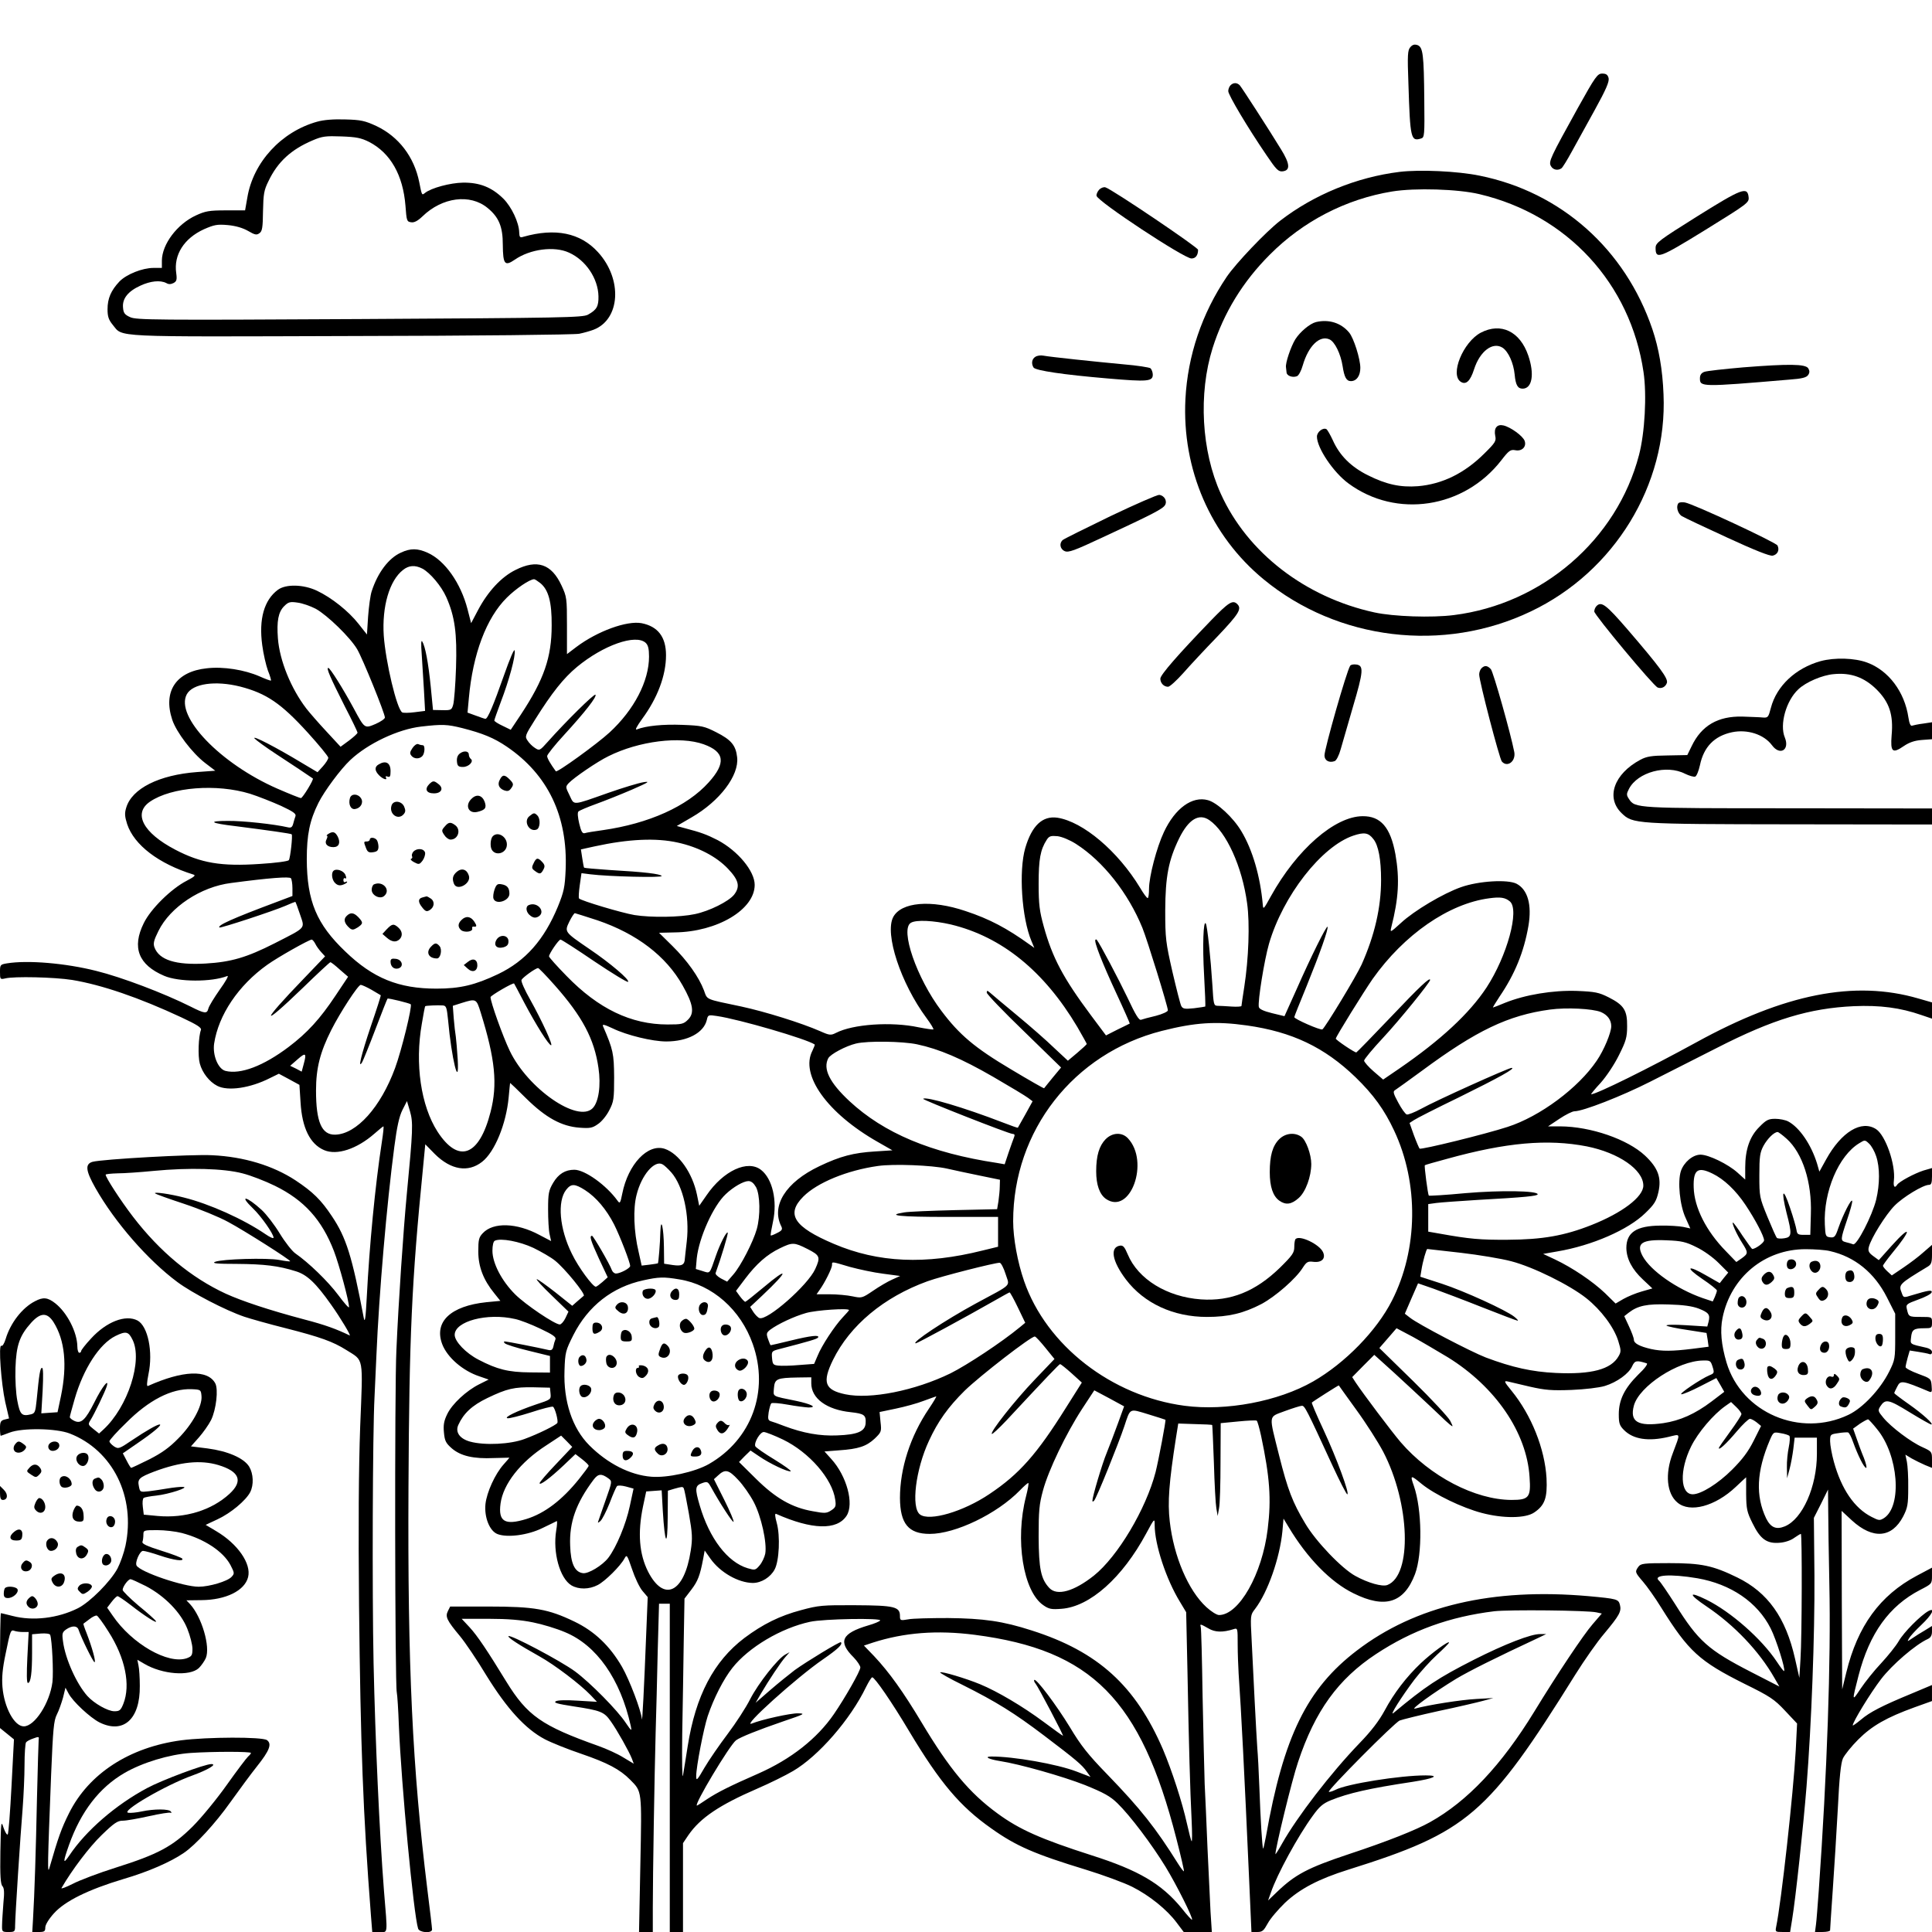 <?xml version="1.0" standalone="no"?>
<!DOCTYPE svg PUBLIC "-//W3C//DTD SVG 20010904//EN"
 "http://www.w3.org/TR/2001/REC-SVG-20010904/DTD/svg10.dtd">
<svg version="1.0" xmlns="http://www.w3.org/2000/svg"
 width="1024pt" height="1024pt" viewBox="0 0 1024 1024"
 preserveAspectRatio="xMidYMid meet">
<g transform="translate(0,1024) scale(0.1,-0.1)"
fill="#000000" stroke="none">
<path d="M7475 9990 c-14 -16 -16 -39 -10 -196 9 -289 13 -305 67 -288 18 5
19 17 17 202 -2 244 -7 282 -36 293 -15 5 -26 3 -38 -11z"/>
<path d="M8363 9668 c-146 -264 -156 -284 -143 -308 11 -20 36 -26 56 -12 6 4
30 43 54 87 24 44 79 144 123 223 60 109 77 149 73 168 -5 18 -13 24 -34 24
-25 0 -36 -15 -129 -182z"/>
<path d="M6522 9788 c-7 -7 -12 -21 -12 -31 0 -20 102 -192 203 -340 52 -77
63 -88 86 -85 41 5 38 40 -9 116 -66 108 -207 326 -219 340 -15 15 -34 15 -49
0z"/>
<path d="M1681 9595 c-190 -53 -339 -215 -370 -402 l-12 -68 -102 0 c-89 0
-109 -4 -159 -27 -99 -46 -179 -152 -180 -239 l0 -39 -44 0 c-60 0 -144 -34
-181 -72 -45 -48 -63 -90 -63 -147 0 -39 6 -56 27 -82 57 -68 -26 -64 1263
-60 672 1 1184 7 1210 12 25 5 59 15 75 21 143 54 156 268 24 412 -93 102
-226 129 -395 81 -18 -6 -21 -2 -22 22 -1 54 -41 137 -84 180 -62 61 -126 86
-214 85 -67 -1 -169 -28 -202 -55 -16 -13 -16 -13 -30 58 -27 134 -109 241
-227 297 -61 28 -82 33 -165 35 -62 2 -114 -2 -149 -12z m275 -107 c114 -59
180 -176 193 -338 6 -80 7 -85 30 -88 16 -3 35 7 60 31 105 102 253 121 345
45 60 -49 81 -99 81 -195 1 -104 10 -116 64 -79 81 56 209 73 287 37 89 -40
154 -137 156 -231 1 -54 -9 -72 -56 -98 -28 -15 -132 -17 -1211 -23 -1081 -6
-1183 -5 -1215 10 -29 13 -36 22 -38 52 -4 46 26 85 92 115 54 25 105 30 137
14 13 -8 25 -7 39 0 16 9 19 17 14 53 -14 97 42 184 147 232 55 24 70 27 127
22 42 -4 79 -15 107 -31 36 -21 45 -23 60 -12 15 10 18 30 19 117 2 91 5 111
29 159 49 103 121 168 234 216 51 22 70 24 153 21 79 -3 104 -8 146 -29z"/>
<path d="M7418 9329 c-227 -28 -453 -120 -633 -259 -75 -58 -234 -225 -283
-297 -132 -195 -207 -418 -219 -648 -19 -373 134 -725 415 -956 392 -323 953
-391 1415 -170 444 211 725 671 704 1151 -5 131 -25 244 -59 345 -144 424
-484 727 -916 814 -116 24 -317 33 -424 20z m423 -118 c466 -110 801 -474 870
-943 18 -121 7 -322 -24 -440 -117 -448 -512 -789 -981 -848 -117 -15 -320 -8
-421 14 -367 80 -674 317 -815 630 -102 225 -119 529 -43 771 59 187 160 352
303 495 177 178 404 295 648 335 122 20 350 13 463 -14z"/>
<path d="M6975 8533 c-32 -8 -84 -51 -110 -92 -23 -38 -53 -125 -49 -148 1 -7
2 -19 3 -27 1 -18 32 -29 55 -20 9 3 23 29 31 58 30 103 90 161 142 137 28
-13 59 -77 69 -141 9 -59 20 -80 44 -80 30 0 50 28 50 70 0 48 -35 158 -59
187 -43 52 -108 72 -176 56z"/>
<path d="M7849 8477 c-94 -49 -166 -224 -106 -261 27 -17 50 4 70 67 31 96 99
147 151 114 31 -21 58 -81 64 -142 5 -55 16 -75 42 -75 51 0 64 77 30 176 -44
128 -145 176 -251 121z"/>
<path d="M7931 7976 c-8 -9 -10 -27 -6 -46 6 -27 1 -36 -57 -93 -105 -105
-223 -163 -353 -174 -92 -7 -167 9 -265 58 -90 45 -150 105 -186 186 -13 28
-28 54 -33 58 -18 11 -51 -14 -51 -39 0 -60 87 -190 168 -249 253 -186 611
-132 809 123 40 52 49 58 73 54 36 -8 62 18 51 49 -9 26 -74 73 -112 82 -17 4
-30 1 -38 -9z"/>
<path d="M5826 9235 c-9 -10 -16 -25 -14 -33 6 -30 464 -332 503 -332 22 0 35
17 35 46 0 13 -458 322 -491 331 -9 3 -24 -3 -33 -12z"/>
<path d="M8995 9093 c-204 -128 -220 -140 -220 -167 0 -62 18 -56 263 95 226
140 233 145 230 174 -6 58 -36 46 -273 -102z"/>
<path d="M5488 8349 c-19 -11 -23 -36 -10 -57 11 -16 158 -38 394 -58 209 -18
238 -16 238 20 0 13 -6 28 -12 34 -7 5 -71 15 -143 21 -150 14 -388 39 -425
46 -14 3 -33 0 -42 -6z"/>
<path d="M9240 8293 c-102 -9 -195 -19 -207 -24 -16 -6 -23 -17 -23 -34 0 -46
5 -47 474 -7 68 5 91 11 100 25 8 12 8 22 0 35 -15 23 -103 24 -344 5z"/>
<path d="M5885 7504 c-132 -64 -245 -120 -252 -126 -20 -17 -15 -48 10 -59 20
-9 50 2 208 76 263 122 312 148 324 168 13 22 -4 51 -31 54 -10 1 -127 -50
-259 -113z"/>
<path d="M8897 7574 c-15 -16 -6 -54 16 -69 13 -8 123 -60 243 -115 143 -66
226 -99 240 -95 26 6 37 30 25 54 -10 17 -445 220 -491 228 -14 2 -28 1 -33
-3z"/>
<path d="M2125 7311 c-65 -29 -123 -106 -155 -205 -7 -21 -15 -81 -19 -134
l-6 -95 -45 57 c-53 67 -142 138 -220 175 -72 34 -165 36 -207 5 -73 -54 -102
-155 -83 -294 6 -46 20 -106 30 -134 11 -27 18 -51 16 -53 -1 -2 -29 8 -60 22
-80 35 -192 53 -279 43 -164 -17 -234 -122 -184 -273 22 -66 105 -175 173
-228 l55 -42 -96 -7 c-201 -15 -346 -87 -376 -189 -9 -29 -8 -46 5 -87 37
-111 167 -210 350 -267 15 -4 8 -11 -34 -33 -82 -42 -191 -149 -228 -225 -64
-129 -28 -221 108 -279 76 -33 251 -34 335 -1 9 3 -9 -29 -40 -72 -30 -43 -58
-88 -61 -102 -7 -27 -19 -26 -94 12 -142 71 -366 156 -500 189 -162 41 -363
58 -473 40 -36 -6 -37 -8 -37 -46 0 -38 1 -40 27 -34 46 12 261 7 356 -8 156
-26 353 -93 580 -199 83 -39 106 -54 102 -66 -13 -34 -17 -138 -6 -178 13 -49
51 -97 92 -118 57 -30 176 -12 280 41 l47 23 54 -29 55 -30 6 -93 c8 -135 50
-221 125 -253 68 -29 173 6 265 86 25 22 47 40 49 40 3 0 -1 -37 -8 -82 -36
-234 -66 -550 -80 -823 -6 -113 -10 -140 -16 -110 -62 327 -93 426 -169 539
-57 86 -101 129 -193 190 -119 78 -273 125 -441 133 -108 6 -585 -21 -635 -35
-40 -12 -36 -47 16 -139 104 -183 278 -382 434 -498 78 -58 255 -150 355 -184
33 -11 132 -39 220 -61 184 -47 250 -71 320 -115 95 -60 89 -28 74 -407 -8
-225 -10 -531 -6 -948 8 -743 21 -1099 63 -1642 l7 -88 38 0 c46 0 44 -23 24
220 -24 309 -46 794 -55 1205 -8 376 -5 1225 5 1410 2 50 7 149 10 220 14 330
55 804 95 1107 14 107 26 161 43 195 l24 47 16 -54 c17 -59 16 -98 -17 -440
-18 -190 -44 -570 -55 -825 -10 -200 -8 -1772 2 -1815 3 -14 8 -92 11 -175 13
-315 78 -1001 102 -1077 7 -22 74 -26 74 -5 0 8 -11 103 -25 213 -79 642 -105
1180 -100 2134 4 799 17 1087 77 1690 l12 125 51 -52 c85 -84 176 -99 250 -41
67 52 128 201 141 342 4 42 7 76 8 76 1 0 40 -37 86 -83 103 -101 186 -147
282 -154 54 -4 68 -2 97 19 19 12 46 45 60 73 24 46 26 60 26 175 -1 126 -5
146 -59 271 -5 12 7 9 52 -12 74 -36 210 -69 283 -69 112 0 198 45 215 113 6
28 8 29 53 22 118 -17 477 -122 519 -151 2 -1 -4 -16 -12 -33 -67 -128 79
-332 347 -484 l77 -44 -93 -6 c-113 -7 -183 -25 -294 -78 -179 -85 -258 -211
-201 -321 6 -14 2 -21 -23 -33 -17 -9 -32 -15 -34 -13 -2 2 4 35 12 73 24 111
-3 227 -63 274 -71 56 -200 -4 -289 -134 l-39 -56 -12 59 c-24 115 -96 218
-171 243 -89 29 -194 -81 -225 -238 -10 -51 -13 -54 -25 -37 -59 82 -173 164
-229 164 -48 0 -84 -22 -112 -69 -24 -41 -27 -56 -27 -141 0 -52 3 -111 8
-132 l8 -36 -63 33 c-119 64 -244 68 -299 9 -21 -22 -24 -35 -24 -97 0 -81 27
-151 85 -222 l32 -40 -74 -7 c-190 -20 -279 -104 -234 -223 27 -70 109 -141
197 -170 l49 -17 -50 -25 c-68 -34 -144 -104 -170 -159 -17 -35 -21 -57 -17
-97 4 -44 10 -56 42 -84 47 -40 114 -56 223 -51 45 1 82 2 82 2 0 -1 -14 -17
-30 -35 -46 -51 -90 -148 -97 -211 -7 -70 22 -143 64 -159 52 -20 161 -6 238
32 39 19 73 35 76 37 3 1 2 -21 -3 -50 -19 -116 19 -254 81 -291 38 -22 93
-22 139 2 39 20 120 100 142 141 12 22 14 19 40 -57 15 -45 39 -96 55 -115
l28 -33 -8 -195 c-11 -284 -21 -478 -23 -451 -4 45 -65 206 -105 276 -65 112
-146 189 -252 240 -139 67 -213 80 -455 80 l-204 0 -12 -24 c-15 -30 -6 -49
64 -133 26 -31 90 -125 141 -210 109 -176 206 -282 308 -336 34 -18 121 -53
195 -78 137 -47 204 -82 258 -137 63 -64 62 -52 54 -448 l-7 -359 36 0 37 0 0
128 c0 174 9 707 15 927 3 99 8 294 11 433 l7 252 29 0 28 0 0 -870 0 -870 35
0 35 0 0 236 0 235 29 43 c63 91 164 159 365 246 65 28 150 70 189 93 135 79
304 273 387 445 14 28 28 51 33 52 13 0 103 -130 197 -288 163 -272 269 -397
434 -513 132 -94 230 -136 502 -219 91 -28 202 -69 244 -90 92 -46 186 -122
237 -191 l37 -49 75 0 74 0 -7 108 c-3 59 -10 211 -16 337 -5 127 -12 280 -15
340 -2 61 -7 270 -11 465 -3 195 -7 361 -10 368 -5 16 -1 15 41 -9 35 -21 76
-22 133 -4 22 7 22 6 22 -81 0 -49 3 -118 5 -154 14 -202 30 -513 56 -1098
l12 -272 31 0 c27 0 34 7 55 45 13 25 55 74 92 110 79 74 178 126 334 175 634
199 740 289 1205 1035 47 75 116 174 154 218 79 95 91 116 82 151 -8 30 -14
32 -166 46 -510 45 -918 -51 -1228 -288 -265 -202 -389 -456 -482 -985 -7 -37
-14 -67 -15 -65 -5 5 -14 155 -20 323 -3 83 -8 177 -11 210 -2 33 -9 146 -14
250 -5 105 -12 249 -16 322 -7 131 -7 133 18 165 68 89 131 270 145 411 l6 68
26 -43 c99 -166 224 -294 345 -353 167 -83 268 -51 326 102 40 107 37 343 -6
467 -21 59 -18 60 41 11 70 -57 216 -127 319 -154 113 -30 231 -29 277 2 57
38 71 78 66 182 -9 156 -80 334 -185 463 -40 49 -42 54 -21 50 13 -3 67 -16
119 -28 80 -18 114 -21 220 -17 72 3 146 12 176 21 65 20 128 66 145 105 14
30 23 32 77 15 8 -2 -10 -27 -46 -61 -72 -72 -102 -133 -102 -209 0 -48 4 -60
28 -84 49 -49 129 -61 235 -36 67 16 65 25 23 -87 -42 -109 -32 -214 25 -261
66 -56 200 -20 309 83 30 28 54 51 55 51 0 0 0 -40 0 -89 1 -79 4 -95 34 -155
41 -84 76 -109 144 -103 28 2 60 13 77 26 16 11 32 21 35 21 7 0 6 -545 -2
-664 l-6 -99 -23 102 c-49 217 -144 351 -306 430 -129 63 -189 76 -361 76
-136 0 -150 -2 -163 -19 -19 -27 -19 -29 24 -79 21 -24 65 -86 97 -138 145
-232 202 -284 442 -404 134 -66 157 -81 214 -142 l64 -68 -7 -140 c-13 -233
-77 -809 -104 -938 -5 -26 -4 -27 34 -27 l40 0 11 68 c18 108 59 491 76 702
26 327 44 799 42 1120 l-3 305 38 75 37 75 1 -110 c0 -60 3 -236 6 -390 9
-406 -12 -1003 -56 -1625 -6 -80 -12 -162 -15 -182 l-5 -38 40 0 c22 0 40 4
40 9 0 4 6 100 14 212 8 112 20 308 27 434 8 165 16 240 27 265 9 19 45 64 81
100 73 73 150 117 299 171 l92 33 0 43 0 42 -107 -45 c-160 -66 -223 -99 -270
-139 -24 -20 -43 -33 -43 -30 0 18 94 172 150 245 58 76 182 183 248 213 15 7
22 19 22 39 l0 30 -37 -23 c-21 -12 -51 -31 -67 -42 -28 -19 -28 -19 -18 -1 6
11 35 43 66 72 56 53 77 94 37 73 -40 -22 -131 -113 -157 -159 -15 -26 -57
-78 -93 -117 -36 -38 -85 -99 -109 -135 -47 -71 -47 -70 -11 70 58 223 162
368 326 453 62 32 63 32 63 75 l0 43 -81 -43 c-195 -104 -313 -266 -373 -512
l-22 -90 -2 473 -1 473 55 -51 c111 -101 211 -93 271 21 24 47 27 64 27 153 1
55 -3 117 -7 137 l-8 38 33 -20 c18 -10 50 -26 71 -35 l37 -15 0 43 c0 42 -1
44 -49 66 -62 27 -169 108 -209 157 -28 34 -30 38 -16 60 27 41 43 38 155 -31
59 -36 110 -65 115 -65 16 0 -44 55 -118 107 -43 30 -78 57 -78 59 0 3 7 18
16 35 17 34 27 33 167 -26 16 -7 18 -3 15 30 -3 38 -5 39 -70 63 -38 14 -68
30 -68 36 0 6 5 28 11 50 l11 38 45 -7 c25 -4 52 -9 59 -12 8 -3 14 1 14 11 0
9 -12 18 -27 22 -93 21 -88 18 -84 55 4 41 14 49 69 49 40 0 42 1 42 30 0 30
0 30 -59 30 -64 0 -65 1 -74 41 -6 25 -3 28 60 51 37 13 69 30 71 38 5 15 -18
11 -101 -14 -48 -15 -48 -15 -57 10 -18 46 -17 47 138 141 18 11 22 22 22 64
l0 51 -45 -39 c-24 -22 -72 -58 -106 -81 l-62 -42 -24 22 c-13 12 -23 25 -23
29 0 4 22 34 48 66 107 129 104 158 -3 39 l-67 -75 -30 22 c-23 17 -28 27 -23
47 11 46 89 171 136 219 45 46 152 111 183 111 12 0 16 10 16 45 l0 44 -45
-13 c-47 -15 -130 -59 -140 -76 -13 -20 -21 -9 -17 23 10 84 -44 239 -94 272
-78 51 -185 -15 -265 -160 l-36 -65 -12 42 c-31 101 -93 192 -153 224 -15 8
-46 14 -69 14 -36 0 -48 -6 -84 -43 -51 -50 -75 -120 -75 -215 l0 -64 -41 37
c-50 45 -153 95 -196 95 -41 0 -88 -40 -104 -87 -18 -56 -6 -181 25 -248 l25
-56 -37 8 c-20 4 -75 8 -122 7 -127 -1 -180 -36 -180 -119 1 -57 30 -113 88
-167 l50 -47 -56 -16 c-32 -9 -75 -27 -98 -40 l-41 -24 -56 55 c-65 62 -173
135 -266 179 l-62 29 74 13 c185 31 377 115 467 203 49 47 59 64 70 112 17 76
-2 128 -71 193 -93 87 -288 154 -449 155 l-65 0 60 40 c33 22 69 40 80 40 45
0 250 80 400 156 88 45 248 126 355 180 297 152 490 210 725 221 139 6 247 -8
359 -47 l56 -19 0 43 0 43 -73 21 c-338 98 -708 25 -1177 -233 -250 -137 -529
-275 -557 -275 -2 0 20 28 51 61 31 35 73 98 97 147 37 74 43 94 43 153 1 84
-17 112 -98 153 -52 26 -71 30 -170 34 -126 4 -272 -20 -379 -63 -33 -14 -62
-25 -64 -25 -2 0 14 26 35 58 81 119 129 236 153 375 19 112 -4 192 -63 223
-47 24 -200 15 -294 -18 -94 -33 -248 -124 -319 -190 -56 -51 -58 -52 -51 -23
39 153 45 256 22 387 -26 143 -78 203 -174 202 -148 -1 -349 -177 -486 -424
-38 -69 -41 -73 -43 -45 -13 148 -54 291 -114 390 -43 72 -128 151 -177 164
-83 23 -174 -43 -233 -169 -38 -80 -79 -236 -79 -301 0 -27 -3 -49 -7 -49 -5
0 -23 25 -40 54 -118 195 -303 351 -439 372 -79 11 -135 -42 -170 -161 -35
-121 -19 -370 33 -493 l15 -36 -24 17 c-121 87 -213 136 -340 178 -183 62
-342 48 -384 -32 -46 -89 40 -350 176 -534 23 -31 40 -59 37 -61 -2 -2 -37 3
-78 11 -144 31 -349 17 -439 -30 -26 -13 -33 -13 -82 9 -100 44 -293 104 -418
131 -195 41 -180 34 -199 86 -27 71 -88 157 -167 235 l-71 70 84 2 c225 3 423
121 423 252 0 73 -89 180 -196 237 -59 30 -89 41 -173 63 l-44 12 79 46 c149
86 252 222 241 318 -7 64 -32 93 -111 133 -63 32 -77 35 -180 39 -101 4 -192
-5 -240 -24 -12 -5 -3 13 27 55 82 111 127 231 127 338 0 97 -43 153 -130 170
-78 14 -233 -42 -345 -126 l-50 -38 0 151 c0 145 -1 153 -29 213 -53 114 -129
140 -244 82 -75 -37 -146 -114 -198 -212 l-37 -70 -19 74 c-36 139 -120 258
-211 299 -53 24 -91 25 -142 1z m114 -85 c41 -22 100 -92 126 -150 46 -103 58
-194 52 -375 -3 -91 -10 -179 -15 -196 -8 -28 -11 -30 -58 -29 l-49 1 -12 124
c-13 128 -29 213 -45 239 -6 10 -7 -14 -3 -65 3 -44 8 -130 12 -192 l6 -111
-56 -7 c-30 -4 -60 -4 -65 -1 -29 17 -88 268 -98 407 -10 154 30 292 102 348
31 25 64 27 103 7z m624 -76 c44 -35 62 -101 61 -225 0 -169 -41 -287 -163
-472 l-54 -81 -43 21 c-24 11 -44 24 -44 28 0 4 16 49 35 100 43 112 78 241
73 271 -2 13 -25 -41 -57 -132 -56 -159 -86 -230 -98 -230 -4 0 -27 8 -51 17
l-44 16 7 76 c21 235 93 426 201 533 48 48 122 98 145 98 4 0 18 -9 32 -20z
m-1189 -137 c61 -34 182 -151 219 -214 29 -49 147 -340 147 -362 0 -7 -22 -22
-49 -34 -59 -25 -58 -26 -116 82 -59 109 -126 215 -135 215 -12 0 10 -50 88
-205 37 -71 67 -134 67 -138 0 -5 -20 -23 -45 -42 l-45 -33 -74 80 c-42 45
-89 99 -107 122 -82 107 -142 255 -151 372 -7 92 2 140 33 171 22 22 31 25 71
19 25 -3 68 -18 97 -33z m1748 -180 c13 -12 18 -31 18 -73 0 -130 -79 -282
-209 -402 -65 -60 -279 -215 -285 -206 -29 40 -46 69 -46 81 0 7 40 58 90 112
110 120 175 203 166 213 -7 6 -156 -141 -254 -251 -41 -46 -43 -47 -67 -31
-13 8 -31 26 -39 39 -15 22 -13 27 40 111 89 142 151 220 222 279 139 115 311
176 364 128z m-2149 -232 c139 -36 217 -89 358 -244 60 -66 109 -126 109 -133
0 -8 -13 -28 -28 -45 l-29 -32 -84 50 c-134 81 -265 149 -250 129 8 -9 60 -47
115 -83 81 -53 176 -116 194 -129 7 -4 -54 -104 -63 -104 -6 0 -63 23 -125 50
-302 132 -543 383 -480 500 31 57 151 74 283 41z m1177 -220 c109 -28 168 -52
237 -99 217 -148 323 -368 311 -652 -4 -92 -9 -116 -41 -195 -73 -176 -171
-288 -317 -358 -122 -58 -201 -77 -327 -77 -200 0 -336 55 -483 197 -152 145
-203 267 -204 488 0 130 15 206 62 300 31 62 117 178 168 226 93 88 254 164
376 178 113 13 137 12 218 -8z m1280 -86 c111 -40 119 -99 26 -202 -114 -127
-317 -218 -561 -253 -44 -6 -87 -13 -96 -16 -12 -3 -19 9 -29 51 -8 34 -10 59
-4 64 5 5 47 23 94 40 47 17 132 51 190 76 89 39 98 45 60 39 -25 -4 -108 -29
-185 -56 -196 -69 -180 -68 -206 -14 -22 44 -22 46 -5 65 26 28 151 114 211
143 160 80 380 108 505 63z m-2405 -262 c44 -14 117 -43 164 -64 64 -30 82
-42 77 -55 -3 -9 -9 -27 -12 -40 -5 -18 -11 -23 -28 -19 -73 17 -240 35 -318
34 -111 0 -94 -12 42 -28 172 -22 292 -39 296 -43 6 -6 -7 -124 -15 -137 -4
-6 -71 -15 -153 -20 -205 -14 -313 4 -450 76 -170 89 -224 192 -133 254 114
78 354 96 530 42z m5085 -140 c90 -62 174 -247 200 -441 15 -107 8 -294 -15
-442 -8 -52 -15 -98 -15 -102 0 -3 -24 -5 -52 -3 -29 2 -63 4 -75 4 -20 1 -21
7 -27 109 -9 143 -27 315 -35 327 -13 21 -18 -117 -9 -274 5 -89 8 -164 6
-166 -2 -1 -29 -5 -60 -9 -49 -5 -59 -3 -67 12 -5 9 -26 92 -47 182 -35 154
-38 176 -38 325 1 179 17 265 74 382 50 101 105 134 160 96z m869 -100 c27
-33 41 -108 41 -217 0 -146 -34 -293 -103 -448 -27 -60 -193 -334 -208 -344
-10 -6 -149 55 -149 65 0 4 30 78 66 166 69 170 117 305 110 313 -6 5 -87
-157 -165 -334 l-63 -140 -66 16 c-45 11 -68 22 -70 33 -6 31 29 248 54 335
74 254 278 516 447 573 57 19 80 16 106 -18z m-1576 -26 c144 -92 277 -261
352 -445 26 -64 135 -417 135 -437 0 -7 -29 -20 -63 -29 -35 -8 -71 -18 -79
-21 -11 -4 -29 25 -72 117 -47 98 -146 286 -163 307 -1 2 -5 2 -7 0 -9 -8 37
-125 110 -282 41 -88 73 -161 72 -162 -2 -1 -31 -16 -65 -32 l-61 -31 -80 107
c-146 196 -204 304 -250 471 -22 80 -27 115 -27 225 0 131 9 181 43 234 13 20
22 22 57 19 24 -3 65 -20 98 -41z m-2110 7 c109 -24 204 -74 265 -138 58 -61
66 -95 33 -138 -29 -36 -131 -87 -208 -103 -79 -17 -231 -19 -320 -5 -66 11
-284 76 -294 88 -3 4 -1 36 4 71 l9 63 47 -6 c95 -12 384 -19 378 -9 -7 11
-87 21 -279 32 -71 5 -130 10 -132 12 -2 2 -6 25 -10 51 l-7 46 73 16 c179 39
325 46 441 20z m-2043 -241 l0 -42 -82 -31 c-238 -89 -317 -125 -305 -136 5
-5 288 88 350 115 27 12 50 21 52 21 2 0 13 -30 25 -66 26 -78 37 -66 -135
-154 -148 -75 -230 -99 -366 -107 -158 -9 -245 19 -270 85 -8 21 -4 38 21 88
62 126 224 234 385 254 203 27 310 35 317 25 4 -5 8 -29 8 -52z m6453 -71 c52
-45 -15 -289 -124 -456 -91 -138 -242 -278 -463 -430 l-85 -58 -50 43 c-28 24
-50 50 -51 57 0 8 46 63 102 123 84 90 248 292 248 305 0 17 -55 -35 -206
-194 -98 -103 -181 -188 -185 -190 -7 -3 -109 66 -109 73 0 10 148 248 195
316 167 236 404 400 619 428 59 8 84 4 109 -17z m-4836 -100 c208 -71 363
-189 451 -345 56 -99 64 -146 29 -181 -24 -24 -33 -26 -109 -26 -193 0 -366
83 -535 257 -51 52 -93 99 -93 104 0 14 51 89 61 89 5 0 86 -52 180 -116 94
-63 174 -112 178 -108 10 10 -94 99 -205 174 -133 91 -133 90 -106 146 12 24
25 44 29 44 5 -1 58 -18 120 -38z m1873 -22 c270 -65 494 -247 670 -543 27
-47 50 -88 50 -90 0 -3 -23 -24 -50 -47 l-50 -42 -73 68 c-39 38 -128 116
-197 173 -69 57 -133 111 -142 119 -15 13 -18 13 -18 1 0 -8 88 -100 197 -205
l197 -192 -44 -53 c-24 -30 -45 -55 -46 -57 -1 -2 -80 43 -175 100 -192 114
-274 183 -370 311 -130 172 -220 432 -161 466 28 17 121 12 212 -9z m-3369
-102 c6 -13 21 -33 32 -45 l20 -22 -114 -119 c-228 -236 -231 -267 -4 -48 77
75 143 136 146 136 4 0 26 -17 50 -39 l44 -38 -66 -99 c-83 -125 -150 -198
-249 -273 -134 -101 -255 -147 -335 -127 -39 10 -69 83 -60 145 23 151 128
308 281 417 57 41 221 133 236 134 4 0 13 -10 19 -22z m1269 -220 c147 -166
210 -285 232 -438 14 -93 1 -182 -31 -214 -79 -79 -343 104 -439 304 -37 77
-102 259 -102 285 0 8 121 79 125 72 1 -1 25 -46 53 -100 64 -121 131 -227
143 -227 11 0 -48 129 -111 242 -28 49 -49 96 -46 104 5 12 73 62 88 63 3 1
43 -40 88 -91z m-971 -24 c25 -15 47 -28 49 -29 2 -1 -22 -76 -53 -166 -51
-152 -70 -231 -45 -188 5 9 37 87 70 174 33 87 62 160 64 162 3 4 117 -24 123
-30 9 -10 -49 -246 -83 -338 -76 -207 -204 -350 -317 -353 -72 -2 -102 67
-102 234 0 119 22 204 81 321 47 93 142 239 156 239 6 0 32 -12 57 -26z m579
-121 c77 -248 90 -380 52 -527 -60 -235 -170 -275 -281 -104 -88 137 -121 359
-83 573 8 49 16 91 18 92 3 3 68 6 92 4 19 -1 22 -9 29 -78 18 -203 60 -374
51 -208 -3 50 -8 104 -10 120 -3 17 -8 60 -11 97 l-5 67 47 15 c77 24 78 23
101 -51z m5937 3 c35 -15 55 -42 55 -75 0 -34 -39 -128 -77 -183 -97 -144
-301 -296 -473 -351 -116 -38 -458 -122 -466 -115 -3 4 -17 36 -30 71 l-23 65
23 15 c13 9 119 63 237 120 215 106 305 156 281 157 -17 0 -401 -173 -480
-217 -35 -19 -69 -32 -76 -30 -8 3 -28 31 -45 63 -26 48 -29 59 -17 66 8 5 72
51 143 103 288 213 457 294 678 324 88 12 225 5 270 -13z m-1877 -71 c241 -34
412 -116 576 -274 96 -93 154 -174 205 -283 132 -280 127 -630 -11 -901 -81
-160 -249 -332 -418 -429 -185 -106 -462 -158 -681 -129 -387 51 -733 320
-851 661 -35 101 -58 228 -58 317 0 480 320 890 788 1009 177 45 288 52 450
29z m-1748 -100 c118 -25 237 -76 405 -173 88 -51 171 -101 184 -111 l24 -18
-38 -69 c-21 -38 -39 -70 -40 -71 -1 -2 -37 11 -81 28 -202 78 -407 139 -421
125 -5 -5 455 -186 474 -186 10 0 13 -5 8 -17 -4 -10 -17 -46 -29 -81 l-21
-63 -40 7 c-351 53 -600 158 -783 328 -106 99 -141 171 -112 227 12 22 93 65
147 78 62 15 246 12 323 -4z m-3250 -104 l-11 -41 -30 16 -31 15 39 34 c43 38
49 34 33 -24z m7860 -397 c84 -76 134 -230 128 -399 l-3 -110 -35 0 c-30 0
-35 4 -38 25 -2 14 -17 68 -35 120 -37 111 -48 93 -18 -28 30 -114 28 -129
-11 -135 -18 -3 -36 -2 -40 2 -4 3 -26 53 -50 111 -42 103 -43 107 -43 220 0
100 3 121 22 157 21 38 56 73 75 73 4 0 26 -16 48 -36z m474 -92 c20 -59 20
-148 0 -231 -21 -85 -103 -244 -122 -236 -8 3 -25 8 -38 11 -30 8 -30 12 6
119 17 49 29 94 27 100 -5 13 -48 -72 -73 -143 -16 -47 -21 -53 -44 -50 -24 3
-25 7 -28 68 -8 173 73 365 183 431 29 18 30 18 52 -3 12 -11 29 -41 37 -66z
m-1534 52 c170 -34 300 -124 300 -208 0 -60 -113 -145 -275 -209 -144 -57
-260 -77 -443 -78 -147 -1 -203 4 -359 32 l-63 11 0 73 0 73 43 6 c23 3 121
10 217 16 254 14 320 21 320 30 0 19 -197 22 -383 6 -104 -10 -191 -15 -194
-13 -5 6 -25 158 -21 161 2 2 55 17 118 34 314 87 533 106 740 66z m-4852
-138 c63 -72 98 -228 82 -366 -5 -41 -9 -82 -10 -90 -1 -34 -16 -42 -64 -35
l-46 7 -1 87 c-1 103 -16 168 -19 81 -1 -57 -10 -164 -13 -166 -1 -1 -21 -4
-44 -7 l-42 -5 -16 72 c-26 109 -30 230 -11 303 26 105 95 185 137 162 9 -4
30 -24 47 -43z m1462 20 c36 -8 113 -25 173 -37 l107 -22 -1 -36 c0 -20 -4
-55 -7 -78 l-7 -42 -225 -5 c-124 -3 -244 -8 -267 -12 -101 -16 -25 -24 227
-24 l270 0 0 -79 0 -79 -82 -20 c-303 -76 -553 -65 -788 35 -212 90 -256 157
-162 251 74 74 232 139 395 162 83 12 287 4 367 -14z m-3735 -25 c44 -11 121
-41 172 -66 155 -76 249 -180 313 -346 28 -73 80 -266 80 -297 0 -8 -26 22
-58 65 -54 72 -155 170 -227 220 -17 12 -54 59 -82 105 -28 46 -71 102 -96
125 -81 74 -123 82 -46 8 43 -41 109 -135 109 -155 0 -6 -19 2 -42 18 -117 80
-297 161 -434 195 -73 19 -161 31 -152 22 3 -4 73 -29 155 -56 81 -27 186 -70
233 -96 86 -46 333 -203 328 -208 -2 -2 -28 1 -58 7 -64 12 -304 5 -340 -10
-19 -8 9 -11 116 -11 145 -1 220 -10 312 -39 59 -18 106 -62 187 -177 50 -70
109 -169 98 -163 -68 33 -130 56 -238 84 -192 51 -332 98 -418 137 -184 85
-350 223 -492 408 -66 86 -145 208 -145 223 0 3 28 6 63 7 34 0 121 6 192 13
187 18 371 13 470 -13z m7791 -1 c62 -30 124 -89 176 -167 52 -78 98 -166 98
-187 0 -13 -46 -46 -63 -46 -2 0 -25 32 -51 70 -25 39 -48 70 -51 70 -8 0 20
-63 49 -108 33 -52 32 -56 -2 -81 l-29 -20 -55 57 c-105 107 -168 232 -171
338 -3 94 21 112 99 74z m-5069 -72 c22 -41 24 -152 4 -223 -19 -67 -84 -194
-124 -240 l-33 -38 -33 17 c-18 10 -31 23 -28 29 29 80 68 209 64 214 -7 7
-42 -63 -63 -124 -34 -98 -29 -93 -70 -80 l-36 11 5 57 c12 110 88 279 154
340 40 38 94 69 120 69 15 0 28 -11 40 -32z m-906 -16 c59 -38 113 -102 154
-182 31 -62 85 -201 85 -220 0 -12 -53 -40 -75 -40 -9 0 -18 8 -22 18 -11 32
-98 181 -105 182 -15 0 -8 -24 37 -122 l46 -98 -28 -25 c-15 -13 -31 -25 -35
-25 -16 0 -92 102 -127 175 -66 133 -78 278 -30 339 26 33 45 33 100 -2z
m-274 -306 c41 -20 93 -50 114 -67 52 -41 164 -179 153 -187 -5 -4 -21 -18
-35 -30 l-26 -23 -89 71 c-49 38 -93 70 -99 70 -5 -1 30 -39 79 -86 l89 -86
-16 -34 c-9 -19 -23 -34 -30 -34 -26 0 -182 105 -237 160 -71 71 -120 165
-120 231 0 28 5 50 13 53 32 15 131 -4 204 -38z m6164 4 c38 -18 88 -54 118
-84 l51 -51 -23 -28 -22 -28 -72 41 c-100 58 -114 45 -20 -19 42 -28 77 -56
77 -61 0 -5 -5 -20 -11 -34 l-11 -24 -54 18 c-137 48 -276 145 -318 223 -36
68 -3 89 129 83 77 -3 100 -8 156 -36z m-4711 -10 c66 -34 70 -42 41 -106 -39
-86 -255 -276 -296 -260 -7 2 -22 17 -32 32 l-17 27 65 61 c140 132 143 158 4
41 -49 -41 -92 -75 -95 -75 -3 0 -16 13 -28 29 l-21 29 49 65 c59 78 115 128
184 161 66 32 75 32 146 -4z m3462 -20 c95 -11 216 -31 268 -45 116 -30 310
-126 398 -196 78 -62 146 -153 169 -226 15 -49 16 -57 2 -81 -39 -70 -144 -98
-333 -89 -126 6 -230 29 -371 82 -76 29 -360 177 -402 211 l-27 21 35 81 35
80 81 -28 c44 -16 161 -60 259 -99 99 -39 183 -71 188 -71 5 0 -3 9 -18 21
-44 35 -265 136 -384 175 l-114 37 6 36 c7 46 26 111 31 111 2 0 82 -9 177
-20z m1957 9 c132 -30 236 -115 302 -245 l44 -87 0 -121 c0 -117 -1 -124 -32
-186 -47 -94 -140 -193 -216 -229 -256 -122 -566 11 -646 277 -28 95 -35 170
-21 238 44 215 223 363 440 363 47 0 105 -4 129 -10z m-5194 -84 c48 -13 127
-30 176 -36 l90 -12 -42 -19 c-23 -10 -69 -37 -101 -59 -59 -40 -61 -40 -109
-30 -28 6 -82 11 -121 11 l-70 0 16 23 c27 37 66 115 66 132 0 19 -6 20 95
-10z m825 -38 c21 -68 42 -48 -160 -157 -160 -87 -344 -209 -316 -210 8 0 268
141 417 226 42 24 78 44 80 44 3 0 23 -36 44 -80 l39 -81 -29 -24 c-97 -80
-279 -200 -367 -244 -189 -92 -425 -139 -558 -111 -109 23 -123 63 -65 182 90
183 269 333 501 417 71 26 363 100 383 98 7 -1 21 -28 31 -60z m-1730 -28
c176 -28 326 -161 390 -343 88 -249 -6 -506 -233 -636 -74 -42 -220 -74 -305
-67 -113 9 -232 70 -328 166 -91 91 -138 234 -132 397 3 97 6 106 47 188 78
154 207 255 371 290 81 18 108 19 190 5z m5404 -155 c53 -21 61 -32 52 -69
l-7 -26 -112 7 c-62 4 -109 3 -104 -2 4 -4 53 -15 110 -23 l102 -16 6 -36 5
-37 -86 -11 c-105 -13 -161 -14 -220 -1 -60 14 -90 30 -90 49 0 9 -12 41 -26
71 l-25 54 23 18 c49 38 98 48 213 44 76 -2 125 -9 159 -22z m-4504 -8 c0 -2
-15 -19 -34 -39 -43 -46 -111 -149 -133 -204 l-18 -42 -80 -6 c-44 -4 -93 -5
-110 -3 -27 3 -30 7 -33 40 -3 36 -2 37 40 48 158 41 199 53 204 61 9 15 -37
10 -144 -16 -57 -14 -105 -25 -107 -25 -2 0 -8 15 -14 32 -10 29 -9 34 11 50
40 30 127 71 191 89 53 15 227 27 227 15z m-1770 -47 c25 -5 85 -28 133 -51
68 -32 86 -45 81 -57 -4 -9 -9 -26 -11 -38 -4 -17 -11 -22 -27 -18 -51 12
-219 45 -229 45 -8 0 -8 -3 -1 -10 6 -6 62 -24 125 -39 l114 -28 0 -44 0 -44
-105 1 c-116 1 -175 16 -273 67 -68 35 -127 97 -127 132 0 72 172 118 320 84z
m4944 -203 c252 -156 418 -398 433 -634 8 -109 -3 -122 -96 -122 -193 1 -431
125 -587 306 -48 56 -199 257 -239 317 l-18 28 58 59 59 59 40 -36 c56 -49
273 -251 311 -288 16 -16 39 -37 49 -45 19 -15 19 -14 2 20 -10 19 -98 114
-196 210 l-179 175 46 53 45 52 87 -46 c47 -26 130 -75 185 -108z m-2132 49
l47 -58 -106 -111 c-105 -110 -236 -276 -226 -286 3 -3 37 29 77 71 216 232
280 299 285 299 3 0 31 -22 61 -49 l54 -49 -84 -133 c-154 -246 -247 -352
-406 -458 -138 -93 -318 -146 -368 -108 -48 36 -23 239 48 391 47 102 101 178
189 265 80 78 355 291 372 287 6 -1 31 -29 57 -61z m3535 -99 c10 -32 9 -35
-16 -45 -47 -20 -166 -100 -149 -101 9 0 55 19 101 43 l84 43 21 -36 21 -37
-67 -51 c-87 -66 -168 -102 -256 -115 -135 -19 -179 7 -156 93 28 103 233 237
366 239 38 1 41 -1 51 -33z m-4777 -88 c0 -80 82 -140 210 -153 71 -8 81 -15
78 -60 -4 -42 -43 -59 -151 -63 -91 -4 -180 12 -281 50 -28 11 -59 22 -70 25
-15 5 -17 12 -12 47 4 23 10 44 14 48 4 4 43 1 87 -7 44 -8 93 -14 110 -15 50
0 15 18 -65 35 -132 27 -121 21 -118 67 4 50 15 55 126 57 l72 1 0 -32z m2890
-142 c51 -70 114 -169 141 -220 143 -274 155 -656 22 -707 -27 -10 -102 11
-169 48 -72 39 -211 184 -267 280 -66 110 -92 178 -137 357 -56 224 -59 203
30 237 41 15 82 28 90 28 15 1 24 -16 162 -316 39 -84 74 -153 79 -153 14 0
-57 193 -125 339 -37 79 -65 145 -63 147 7 7 142 93 143 91 0 -1 43 -60 94
-131z m-4272 88 c3 -32 2 -32 -80 -59 -97 -33 -170 -68 -148 -72 8 -2 64 12
124 31 60 20 113 33 117 30 11 -7 29 -75 23 -86 -8 -12 -98 -57 -174 -85 -74
-28 -211 -35 -288 -14 -55 15 -80 50 -63 88 28 62 73 104 154 143 104 50 142
59 247 57 l85 -2 3 -31z m3007 -159 c-18 -50 -45 -120 -59 -155 -25 -60 -76
-233 -76 -254 0 -6 3 -6 9 0 12 11 130 304 160 394 33 99 25 95 127 64 49 -15
90 -28 91 -29 4 -2 -36 -213 -52 -277 -51 -197 -201 -448 -327 -549 -106 -84
-195 -109 -236 -66 -45 48 -56 101 -57 272 0 137 3 172 23 245 29 108 123 303
207 432 l65 99 79 -42 79 -43 -33 -91z m-1002 78 c-98 -145 -153 -315 -153
-473 1 -136 45 -190 158 -190 136 0 356 106 477 230 21 22 42 40 45 40 4 0 -2
-33 -12 -72 -59 -229 -15 -503 92 -576 30 -21 44 -23 96 -19 151 11 323 165
449 399 44 82 45 82 45 45 0 -103 61 -288 134 -407 l33 -55 7 -320 c7 -379 14
-627 22 -785 3 -63 3 -112 0 -109 -3 2 -14 45 -25 94 -25 113 -79 279 -127
393 -146 338 -344 518 -695 630 -155 50 -256 64 -444 66 -93 0 -189 -2 -212
-7 -41 -7 -43 -6 -43 18 0 49 -29 56 -237 57 -174 1 -195 -1 -287 -26 -113
-30 -202 -74 -301 -148 -162 -123 -258 -306 -300 -573 -9 -60 -21 -130 -25
-155 -4 -25 -6 73 -4 220 3 146 6 367 8 491 l4 226 36 47 c35 46 46 75 63 164
l8 44 31 -44 c51 -72 147 -127 224 -128 45 0 94 30 116 72 24 45 30 177 11
246 -10 36 -11 52 -3 48 189 -84 322 -88 373 -10 41 63 1 211 -81 301 l-36 40
77 6 c103 7 145 21 189 62 35 34 37 37 31 88 l-5 53 86 18 c48 10 114 28 147
41 33 12 63 23 67 24 3 0 -14 -29 -39 -66z m4307 -28 c0 -6 -27 -48 -60 -93
-33 -45 -60 -84 -60 -87 0 -14 41 24 95 88 31 37 63 67 70 67 7 0 23 -9 36
-19 l23 -19 -39 -78 c-29 -58 -60 -99 -115 -154 -73 -73 -164 -130 -208 -130
-67 0 -71 127 -9 253 37 75 118 170 182 215 l30 21 28 -27 c15 -14 27 -31 27
-37z m-2546 -115 c46 -218 55 -334 35 -495 -29 -238 -152 -455 -258 -455 -12
0 -42 19 -67 42 -96 88 -173 269 -194 454 -12 103 -4 207 33 444 l12 75 89 -3
c49 -1 90 -3 91 -5 1 -1 5 -92 9 -202 3 -109 9 -217 13 -240 l7 -40 7 40 c5
22 8 133 8 246 l1 206 93 9 c50 5 95 7 98 4 4 -3 14 -39 23 -80z m3265 35
c113 -137 134 -407 37 -471 -23 -14 -27 -14 -66 6 -91 46 -160 147 -200 292
-11 40 -20 89 -20 109 0 36 1 37 43 43 23 4 47 5 52 4 6 -2 18 -25 27 -52 25
-69 58 -136 69 -136 5 0 -1 24 -12 53 -12 28 -29 75 -39 104 l-18 51 36 26
c20 13 40 24 44 23 3 -1 25 -24 47 -52z m-5799 -55 c140 -68 262 -209 277
-319 5 -34 2 -41 -21 -56 -24 -16 -34 -17 -97 -5 -111 19 -198 69 -302 172
l-90 89 30 31 31 30 46 -31 c55 -38 152 -84 167 -79 5 2 -34 30 -86 62 -53 32
-99 64 -102 71 -7 20 26 75 45 75 10 0 56 -18 102 -40z m5334 20 c4 -5 3 -31
-3 -60 -6 -28 -11 -77 -10 -108 l1 -57 13 48 c7 26 16 75 20 107 l7 60 59 0
59 0 0 -86 c0 -173 -76 -345 -170 -384 -46 -19 -75 -6 -99 42 -57 120 -51 249
19 414 19 44 20 45 57 38 21 -3 42 -10 47 -14z m-6537 -150 c-48 -50 -87 -96
-87 -101 0 -15 56 27 127 94 l63 60 35 -27 c19 -15 35 -30 35 -35 0 -4 -23
-35 -51 -70 -90 -112 -182 -182 -279 -212 -114 -35 -150 -14 -137 82 14 103
104 219 242 308 l79 52 30 -30 29 -30 -86 -91z m1048 -201 c40 -76 71 -217 61
-274 -4 -19 -17 -47 -30 -62 -22 -26 -25 -26 -63 -15 -107 32 -203 158 -254
332 -27 91 -25 106 12 119 28 10 31 8 47 -20 48 -87 115 -190 120 -185 3 4
-19 56 -49 116 l-55 110 21 19 c38 36 57 32 107 -22 26 -27 63 -80 83 -118z
m-770 125 c20 -15 20 -16 -14 -112 -19 -53 -36 -104 -39 -112 -5 -13 -3 -13
10 -2 9 7 31 50 49 95 17 45 35 86 39 90 4 5 26 4 48 -2 l40 -11 -20 -93 c-20
-95 -71 -218 -114 -274 -31 -40 -106 -86 -135 -81 -43 6 -64 51 -67 146 -5
123 31 225 124 349 25 33 42 34 79 7z m399 -52 c3 -5 15 -65 27 -133 19 -108
20 -133 10 -198 -34 -223 -142 -275 -226 -111 -47 93 -56 205 -27 345 l17 80
41 3 41 3 6 -108 c11 -181 25 -200 26 -36 l1 142 33 10 c43 12 45 12 51 3z
m5372 -477 c178 -31 319 -127 389 -266 29 -57 80 -218 71 -226 -2 -2 -19 20
-38 49 -81 122 -244 265 -373 329 -98 48 -97 30 1 -36 147 -99 278 -237 358
-377 l27 -47 -148 76 c-230 118 -282 165 -404 360 -39 61 -77 117 -85 124 -38
32 60 38 202 14z m-534 -181 l28 -6 -49 -57 c-48 -55 -187 -263 -309 -463
-174 -284 -354 -475 -553 -586 -73 -41 -226 -102 -429 -169 -219 -73 -285
-108 -382 -201 l-47 -45 15 42 c33 97 143 299 222 407 35 49 54 65 95 82 94
38 203 63 435 98 114 18 147 34 68 34 -135 0 -419 -45 -479 -77 -16 -8 -31
-12 -34 -10 -8 8 350 369 376 378 13 5 105 28 205 50 100 21 206 46 236 54
l55 15 -90 -5 c-79 -4 -252 -31 -325 -51 -30 -8 100 86 218 158 69 41 204 109
442 220 l35 17 -32 0 c-48 1 -187 -53 -351 -136 -189 -96 -257 -141 -426 -282
-25 -21 41 84 111 177 31 40 84 99 119 131 35 32 64 61 64 65 0 12 -93 -56
-149 -109 -76 -72 -143 -159 -192 -251 -30 -55 -70 -108 -134 -174 -153 -159
-330 -390 -409 -530 -20 -36 -36 -61 -36 -57 0 32 88 395 120 488 90 271 213
440 413 572 191 126 390 198 627 227 78 9 495 5 542 -6z m-5637 -53 c50 -10
126 -33 170 -52 167 -69 293 -248 348 -496 7 -31 4 -29 -26 15 -43 66 -188
213 -269 273 -76 56 -343 197 -353 187 -6 -6 55 -46 164 -107 81 -45 216 -148
271 -205 l34 -36 -100 6 c-61 4 -108 3 -118 -3 -14 -8 9 -14 93 -27 145 -22
163 -29 198 -79 35 -49 97 -160 112 -198 l10 -27 -55 33 c-30 19 -90 46 -132
61 -301 107 -377 160 -489 342 -99 162 -154 244 -194 287 l-42 45 144 0 c101
0 171 -6 234 -19z m1840 10 c-3 -5 -31 -17 -63 -26 -142 -42 -162 -86 -77
-170 19 -20 35 -44 35 -53 0 -19 -81 -161 -140 -247 -89 -130 -228 -239 -400
-315 -153 -67 -216 -99 -271 -135 -28 -19 -53 -35 -55 -35 -19 0 173 320 207
346 23 17 115 54 249 100 115 39 121 42 80 43 -40 1 -193 -33 -245 -54 -60
-24 237 244 377 340 78 54 106 80 95 91 -5 5 -181 -102 -245 -148 -29 -22 -87
-69 -130 -106 l-77 -67 29 50 c40 68 104 165 130 194 l21 24 -22 -12 c-39 -20
-144 -153 -187 -237 -22 -44 -76 -127 -119 -184 -43 -57 -99 -138 -123 -179
-39 -68 -44 -72 -44 -45 0 49 39 251 61 318 32 95 84 197 131 256 86 109 258
211 411 244 72 16 382 21 372 7z m502 -76 c619 -80 879 -342 1068 -1080 24
-93 42 -171 40 -173 -2 -2 -16 16 -31 40 -119 190 -198 290 -375 473 -102 105
-140 153 -198 250 -72 118 -179 260 -189 251 -3 -3 0 -12 7 -20 14 -17 150
-276 145 -276 -2 0 -48 33 -103 74 -109 81 -244 161 -336 199 -75 31 -205 70
-212 63 -3 -2 50 -33 118 -66 180 -90 276 -150 433 -269 170 -129 201 -155
226 -191 l20 -28 -73 28 c-103 40 -338 81 -454 80 -40 -1 -10 -15 47 -24 104
-16 333 -81 450 -127 101 -41 134 -59 173 -97 66 -64 181 -216 255 -337 59
-97 147 -273 140 -280 -2 -2 -27 25 -55 61 -107 130 -228 201 -476 280 -271
87 -384 137 -501 223 -149 109 -253 234 -401 481 -97 162 -172 267 -252 352
l-54 56 48 16 c165 53 339 67 540 41z"/>
<path d="M2186 6275 c-14 -21 -15 -29 -5 -41 14 -17 41 -18 57 -2 14 14 16 58
3 58 -5 0 -16 2 -24 6 -8 3 -21 -6 -31 -21z"/>
<path d="M2437 6246 c-12 -9 -17 -24 -15 -43 2 -23 8 -28 32 -28 31 0 59 30
41 43 -5 4 -10 14 -10 22 0 20 -26 23 -48 6z"/>
<path d="M2008 6189 c-24 -13 -23 -34 2 -59 20 -20 46 -28 35 -10 -3 6 1 7 9
4 13 -5 16 1 16 29 0 44 -25 58 -62 36z"/>
<path d="M2650 6109 c-15 -26 -6 -47 22 -58 17 -6 26 -4 35 8 17 22 16 28 -7
51 -25 25 -37 25 -50 -1z"/>
<path d="M2275 6084 c-26 -27 -15 -49 25 -49 41 0 53 28 23 50 -23 18 -28 18
-48 -1z"/>
<path d="M1855 6011 c-10 -33 4 -63 27 -59 29 4 46 33 32 56 -16 26 -51 27
-59 3z"/>
<path d="M2501 6008 c-39 -35 -19 -83 30 -71 41 10 49 21 38 53 -13 35 -42 43
-68 18z"/>
<path d="M2075 5970 c-14 -45 36 -80 65 -45 10 12 10 21 2 40 -14 31 -58 35
-67 5z"/>
<path d="M2807 5915 c-35 -26 -3 -87 37 -72 19 7 22 57 4 75 -15 15 -19 15
-41 -3z"/>
<path d="M2357 5859 c-17 -19 -17 -23 -2 -45 8 -13 23 -24 33 -24 40 0 57 52
25 76 -25 19 -36 17 -56 -7z"/>
<path d="M1740 5820 c-8 -5 -11 -10 -7 -10 4 0 3 -8 -2 -18 -13 -24 4 -42 36
-42 30 0 39 24 23 56 -14 26 -26 29 -50 14z"/>
<path d="M2612 5808 c-13 -13 -16 -57 -4 -74 21 -31 72 -17 78 22 7 45 -45 81
-74 52z"/>
<path d="M1960 5790 c0 -5 -7 -10 -15 -10 -18 0 -18 -1 -5 -35 8 -21 15 -25
37 -22 22 3 28 9 29 28 0 13 -4 30 -9 37 -11 14 -37 16 -37 2z"/>
<path d="M2190 5725 c-6 -8 -9 -18 -6 -24 3 -5 1 -11 -5 -13 -6 -2 1 -10 16
-18 25 -13 28 -13 45 9 9 13 15 32 13 42 -6 23 -45 25 -63 4z"/>
<path d="M2828 5664 c-11 -22 -10 -28 7 -40 25 -19 32 -18 45 7 9 16 8 25 -6
40 -23 25 -32 24 -46 -7z"/>
<path d="M2422 5620 c-22 -19 -27 -36 -16 -64 16 -41 93 1 79 43 -10 33 -37
42 -63 21z"/>
<path d="M1767 5624 c-13 -13 -7 -51 11 -66 12 -11 24 -13 40 -7 12 4 22 11
22 14 0 4 -4 3 -10 0 -5 -3 -10 1 -10 10 0 9 4 13 10 10 6 -4 7 2 1 17 -8 23
-49 37 -64 22z"/>
<path d="M1983 5553 c-7 -2 -13 -16 -13 -29 0 -30 44 -52 66 -33 37 31 -6 82
-53 62z"/>
<path d="M2621 5525 c-6 -18 -9 -40 -5 -49 13 -33 84 -11 84 27 0 31 -12 45
-41 50 -22 4 -28 0 -38 -28z"/>
<path d="M2238 5483 c-23 -6 -23 -25 1 -54 16 -20 23 -22 38 -13 25 15 29 45
7 61 -10 7 -20 12 -23 12 -3 -1 -14 -3 -23 -6z"/>
<path d="M2803 5443 c-20 -8 -15 -40 9 -57 15 -11 26 -12 40 -5 44 24 -2 82
-49 62z"/>
<path d="M1836 5384 c-17 -17 -10 -40 18 -64 13 -10 20 -9 41 4 30 20 31 26 5
54 -25 26 -43 28 -64 6z"/>
<path d="M2446 5364 c-20 -19 -20 -38 -2 -54 18 -14 62 -9 59 8 -2 6 0 11 5
11 20 -3 21 3 6 26 -19 29 -45 32 -68 9z"/>
<path d="M2050 5315 l-23 -25 23 -20 c26 -23 50 -26 68 -8 17 17 15 42 -6 61
-25 23 -34 21 -62 -8z"/>
<path d="M2632 5260 c-18 -30 0 -50 36 -41 20 6 27 14 27 32 0 33 -44 39 -63
9z"/>
<path d="M2286 5224 c-31 -30 -15 -64 30 -64 19 0 29 47 14 65 -16 19 -25 19
-44 -1z"/>
<path d="M2070 5143 c0 -26 18 -42 41 -36 31 9 21 47 -13 51 -22 3 -28 -1 -28
-15z"/>
<path d="M2480 5142 l-22 -17 21 -19 c25 -23 51 -14 51 18 0 31 -23 40 -50 18z"/>
<path d="M5860 4202 c-34 -35 -50 -87 -50 -170 0 -72 18 -122 51 -146 130 -90
234 197 117 321 -31 33 -82 31 -118 -5z"/>
<path d="M6780 4202 c-35 -35 -50 -87 -50 -175 0 -77 17 -127 51 -151 34 -24
64 -20 102 14 37 32 67 114 67 181 0 50 -28 127 -53 144 -35 25 -85 19 -117
-13z"/>
<path d="M6867 3673 c-4 -3 -7 -22 -7 -42 0 -31 -10 -45 -77 -111 -129 -125
-260 -178 -418 -167 -180 13 -333 107 -388 239 -16 38 -24 48 -40 46 -56 -8
-43 -82 31 -180 96 -126 251 -198 429 -198 114 0 193 19 288 68 75 40 184 135
220 193 20 31 27 35 57 31 44 -5 66 18 50 52 -19 41 -123 91 -145 69z"/>
<path d="M9483 3563 c-15 -5 -17 -39 -4 -47 16 -10 41 5 41 24 0 19 -17 30
-37 23z"/>
<path d="M9603 3553 c-18 -7 -16 -38 2 -53 20 -17 47 5 43 34 -3 21 -22 29
-45 19z"/>
<path d="M9793 3503 c-17 -6 -17 -50 0 -56 22 -8 39 8 35 33 -3 25 -14 32 -35
23z"/>
<path d="M9347 3482 c-11 -12 -13 -22 -6 -35 12 -21 27 -22 50 -1 14 13 16 21
8 35 -12 24 -31 24 -52 1z"/>
<path d="M9473 3413 c-7 -2 -13 -16 -13 -29 0 -19 5 -24 25 -24 21 0 25 5 25
30 0 29 -9 35 -37 23z"/>
<path d="M9637 3402 c-15 -16 -15 -20 -1 -40 12 -18 19 -20 35 -12 21 12 25
40 7 58 -16 16 -22 15 -41 -6z"/>
<path d="M9217 3363 c-4 -3 -7 -17 -7 -30 0 -26 34 -33 44 -8 11 30 -17 59
-37 38z"/>
<path d="M9896 3345 c-16 -41 34 -63 55 -24 9 17 8 23 -2 30 -21 13 -46 11
-53 -6z"/>
<path d="M9338 3285 c-10 -22 -9 -28 3 -36 33 -21 63 6 42 39 -16 26 -32 25
-45 -3z"/>
<path d="M9545 3260 c-15 -16 -15 -22 -5 -35 15 -18 29 -19 53 -1 18 14 18 15
0 35 -22 26 -25 26 -48 1z"/>
<path d="M9764 3256 c-14 -36 13 -57 46 -36 12 7 12 13 4 27 -15 24 -43 28
-50 9z"/>
<path d="M9200 3185 c-15 -18 -6 -45 14 -45 20 0 26 12 19 38 -6 26 -16 28
-33 7z"/>
<path d="M9454 3158 c-5 -7 -9 -25 -10 -40 -1 -23 3 -28 22 -28 20 0 24 5 24
29 0 34 -24 59 -36 39z"/>
<path d="M9940 3146 c0 -25 22 -51 33 -39 4 3 7 19 7 35 0 21 -5 28 -20 28
-14 0 -20 -7 -20 -24z"/>
<path d="M9311 3137 c-15 -19 10 -53 33 -44 21 8 21 43 0 51 -21 8 -20 8 -33
-7z"/>
<path d="M9652 3113 c-12 -24 -4 -43 18 -43 18 0 30 25 23 48 -7 18 -31 15
-41 -5z"/>
<path d="M9783 3084 c-3 -8 0 -27 6 -41 10 -23 14 -24 26 -12 13 14 19 32 16
57 -2 17 -41 15 -48 -4z"/>
<path d="M9213 3033 c-18 -7 -16 -42 3 -50 22 -8 37 11 29 36 -6 21 -11 23
-32 14z"/>
<path d="M9531 2998 c-11 -29 4 -48 33 -46 18 2 21 7 18 35 -5 40 -38 46 -51
11z"/>
<path d="M9368 2995 c-2 -3 -3 -19 0 -35 5 -34 27 -38 46 -7 9 15 7 21 -8 33
-21 15 -30 17 -38 9z"/>
<path d="M9873 2983 c-7 -2 -13 -15 -13 -28 0 -29 33 -51 47 -32 33 42 12 79
-34 60z"/>
<path d="M9720 2951 c0 -7 -6 -11 -15 -7 -20 7 -36 -24 -24 -46 14 -25 36 -22
55 8 16 23 16 26 1 42 -12 12 -17 13 -17 3z"/>
<path d="M9287 2883 c-13 -13 -7 -32 13 -38 29 -9 42 2 30 26 -11 19 -31 25
-43 12z"/>
<path d="M9424 2845 c-15 -39 27 -62 52 -28 9 13 9 22 2 30 -14 18 -47 16 -54
-2z"/>
<path d="M9577 2828 c-15 -12 -15 -15 3 -38 18 -24 19 -24 39 -6 16 14 18 23
10 37 -11 22 -28 24 -52 7z"/>
<path d="M9764 2832 c-19 -13 -23 -40 -8 -46 25 -10 33 -7 44 14 8 15 7 21 -8
29 -10 5 -23 7 -28 3z"/>
<path d="M3407 3398 c-8 -23 11 -47 33 -41 22 6 43 36 33 47 -11 11 -61 6 -66
-6z"/>
<path d="M3560 3395 c-16 -20 -5 -45 20 -45 16 0 20 7 20 30 0 33 -19 40 -40
15z"/>
<path d="M3269 3324 c-12 -14 -10 -19 10 -35 28 -23 54 -9 49 25 -4 26 -40 33
-59 10z"/>
<path d="M3711 3326 c-15 -18 -5 -56 15 -56 15 0 21 10 26 45 4 24 -24 32 -41
11z"/>
<path d="M3457 3253 c-12 -3 -17 -12 -15 -26 3 -23 34 -35 49 -20 9 9 1 54
-10 52 -3 -1 -14 -3 -24 -6z"/>
<path d="M3610 3235 c-14 -17 -5 -51 16 -59 16 -6 54 9 54 22 0 15 -32 52 -44
52 -8 0 -19 -7 -26 -15z"/>
<path d="M3140 3200 c0 -32 9 -37 39 -18 24 15 11 48 -19 48 -16 0 -20 -7 -20
-30z"/>
<path d="M3827 3213 c-13 -12 -7 -44 9 -50 20 -7 45 22 37 43 -5 14 -35 19
-46 7z"/>
<path d="M3297 3184 c-4 -4 -7 -18 -7 -31 0 -19 5 -23 31 -23 27 0 30 3 27 28
-3 26 -34 43 -51 26z"/>
<path d="M3500 3094 c-13 -34 -13 -41 5 -48 37 -14 62 33 33 62 -18 18 -27 15
-38 -14z"/>
<path d="M3743 3088 c-19 -25 -22 -47 -8 -58 24 -20 45 -4 42 31 -3 35 -18 47
-34 27z"/>
<path d="M3071 3047 c-11 -14 -6 -47 8 -47 17 1 33 19 29 35 -4 24 -22 29 -37
12z"/>
<path d="M3215 3050 c-4 -6 -4 -22 -1 -36 7 -28 43 -33 53 -8 12 32 -35 71
-52 44z"/>
<path d="M3906 3025 c-17 -17 -12 -40 10 -49 19 -7 55 29 48 49 -8 19 -38 19
-58 0z"/>
<path d="M3386 2999 c3 -5 0 -9 -5 -9 -18 0 -12 -39 8 -49 14 -8 22 -6 35 8
21 23 12 48 -19 54 -14 2 -22 0 -19 -4z"/>
<path d="M3595 2950 c-8 -14 13 -50 30 -50 15 0 30 35 20 50 -8 13 -42 13 -50
0z"/>
<path d="M3077 2893 c-13 -13 -7 -51 9 -57 23 -9 53 20 47 45 -5 18 -42 27
-56 12z"/>
<path d="M3917 2874 c-11 -11 -8 -52 3 -59 17 -10 41 16 38 39 -3 21 -28 33
-41 20z"/>
<path d="M3767 2863 c-13 -12 -7 -44 9 -50 20 -7 45 22 37 43 -5 14 -35 19
-46 7z"/>
<path d="M3254 2846 c-10 -26 1 -51 22 -54 30 -4 48 21 34 47 -12 24 -48 28
-56 7z"/>
<path d="M3469 2798 c-8 -16 -8 -24 3 -35 21 -21 50 -6 46 25 -4 32 -34 38
-49 10z"/>
<path d="M3631 2726 c-25 -30 13 -59 48 -37 10 7 11 13 2 30 -13 24 -33 27
-50 7z"/>
<path d="M3150 2705 c-18 -21 -5 -45 25 -45 14 0 28 7 31 15 7 17 -12 45 -31
45 -7 0 -18 -7 -25 -15z"/>
<path d="M3801 2696 c-9 -11 -9 -19 1 -35 16 -27 36 -23 56 9 9 14 12 22 8 18
-5 -4 -15 -1 -23 7 -18 19 -27 19 -42 1z"/>
<path d="M3322 2669 c-11 -18 -11 -23 5 -35 27 -20 42 -17 49 12 11 42 -31 60
-54 23z"/>
<path d="M3488 2579 c-22 -12 -23 -23 -2 -43 21 -22 56 -3 52 27 -3 25 -25 32
-50 16z"/>
<path d="M3670 2551 c-14 -28 -13 -31 14 -31 29 0 39 12 30 34 -8 22 -31 20
-44 -3z"/>
<path d="M3300 2525 c0 -29 21 -33 44 -9 20 20 12 34 -20 34 -19 0 -24 -5 -24
-25z"/>
<path d="M6419 6952 c-173 -179 -269 -289 -269 -309 0 -23 18 -43 41 -43 9 0
45 33 80 72 35 40 117 128 182 195 113 119 130 146 105 171 -24 24 -46 10
-139 -86z"/>
<path d="M8462 7028 c-7 -7 -12 -20 -12 -29 0 -18 313 -394 336 -403 20 -8 42
3 49 25 7 23 -37 83 -208 282 -115 133 -139 151 -165 125z"/>
<path d="M9650 6736 c-133 -37 -234 -132 -264 -248 -13 -49 -15 -53 -42 -51
-16 2 -65 3 -109 5 -130 3 -217 -48 -269 -157 l-23 -47 -104 -2 c-86 -1 -111
-5 -145 -23 -140 -75 -184 -201 -99 -283 59 -57 70 -58 898 -59 l747 -1 0 42
0 43 -758 1 c-809 0 -816 0 -848 49 -14 21 -14 27 0 54 46 89 200 130 297 80
23 -11 47 -18 54 -15 7 2 18 29 25 60 20 97 76 155 170 175 81 17 169 -11 212
-69 42 -57 95 -25 68 41 -29 69 7 196 72 256 40 38 127 75 187 80 91 9 162
-17 227 -81 68 -68 90 -134 80 -243 -7 -89 4 -99 65 -57 28 19 56 29 95 32
l54 4 0 45 0 45 -46 -7 c-26 -3 -52 -9 -59 -11 -8 -4 -15 10 -20 43 -20 136
-105 249 -218 291 -66 25 -173 28 -247 8z"/>
<path d="M7156 6711 c-19 -29 -136 -440 -136 -475 0 -27 25 -41 54 -30 9 3 23
30 32 63 9 31 38 132 65 225 56 189 58 219 17 224 -14 2 -29 -1 -32 -7z"/>
<path d="M7852 6698 c-7 -7 -12 -22 -12 -33 0 -35 107 -445 120 -461 29 -34
75 1 66 50 -19 98 -111 424 -124 439 -18 20 -33 22 -50 5z"/>
<path d="M185 3343 c-68 -35 -130 -116 -155 -200 -7 -23 -17 -40 -23 -36 -16
10 -1 -200 21 -299 l20 -86 -24 -6 c-20 -5 -24 -13 -24 -46 0 -22 2 -40 4 -40
2 0 23 8 47 17 68 26 247 23 319 -5 228 -89 350 -335 295 -595 -8 -37 -27 -91
-42 -120 -37 -69 -145 -178 -210 -211 -106 -53 -238 -69 -346 -41 -32 8 -60
15 -62 15 -3 0 -5 -137 -5 -304 l0 -305 37 -30 37 -30 -13 -248 c-7 -136 -16
-252 -20 -256 -4 -4 -14 12 -22 35 -13 41 -14 35 -17 -126 -2 -129 1 -173 11
-183 9 -10 11 -32 5 -90 -3 -43 -7 -95 -7 -115 -1 -37 0 -38 34 -38 33 0 35 2
35 33 0 46 28 479 40 622 5 66 10 170 10 230 0 61 4 115 8 120 4 6 21 15 39
21 27 10 31 10 28 -5 -1 -9 -5 -149 -9 -311 -6 -287 -13 -505 -21 -642 l-4
-68 34 0 c30 0 35 3 35 24 0 14 18 44 45 74 59 66 183 127 370 183 130 38 249
90 319 138 61 41 167 156 247 269 46 64 109 150 141 190 67 84 80 119 53 139
-26 18 -315 17 -455 -1 -274 -37 -489 -176 -594 -386 -40 -80 -57 -127 -104
-290 -11 -39 -10 13 9 495 10 242 14 285 30 317 11 21 25 62 33 90 l13 53 16
-30 c22 -43 115 -129 164 -154 127 -63 216 17 214 193 0 43 -3 92 -7 109 l-6
30 36 -21 c96 -57 242 -68 290 -23 13 13 30 37 37 53 25 60 -22 218 -83 285
l-20 21 80 1 c129 1 229 50 247 122 18 71 -55 176 -168 243 l-57 34 64 30 c69
32 149 99 172 143 20 39 17 98 -5 135 -28 46 -114 83 -221 97 l-88 11 41 46
c23 26 53 68 66 94 27 56 39 162 22 194 -40 74 -172 69 -357 -14 -7 -3 -6 17
3 63 25 118 -3 254 -58 284 -63 33 -165 -6 -247 -96 -29 -31 -52 -61 -52 -66
0 -5 -4 -9 -10 -9 -5 0 -10 15 -10 33 -1 76 -54 180 -118 230 -40 31 -64 33
-107 10z m99 -111 c60 -96 73 -227 39 -392 l-18 -85 -43 -3 -43 -3 7 120 c4
81 3 121 -3 121 -10 0 -15 -28 -29 -173 -6 -59 -9 -68 -29 -73 -49 -12 -59 -3
-73 71 -8 40 -12 114 -10 175 4 120 22 171 83 239 50 55 85 56 119 3z m418
-92 c56 -110 -24 -357 -154 -477 l-23 -21 -30 24 c-28 22 -29 25 -16 46 22 35
77 150 86 178 16 50 -24 0 -65 -83 -47 -93 -70 -115 -106 -98 -13 6 -24 15
-24 20 0 5 12 48 26 97 46 159 131 291 216 333 55 27 69 24 90 -19z m366 -299
c5 -52 -48 -150 -123 -225 -47 -48 -87 -77 -154 -111 -50 -25 -93 -45 -96 -45
-2 0 -13 17 -24 39 l-20 38 84 58 c79 54 127 95 111 95 -13 0 -71 -33 -144
-82 -71 -48 -74 -49 -98 -34 -13 9 -24 21 -24 27 0 6 39 50 88 97 121 122 242
183 347 179 49 -2 50 -3 53 -36z m89 -366 c113 -34 133 -85 59 -153 -95 -87
-235 -130 -380 -117 l-74 7 -5 41 c-3 24 -1 44 5 48 5 3 35 9 66 12 66 7 182
45 141 46 -14 1 -50 -3 -80 -8 -30 -5 -75 -12 -100 -15 -46 -5 -47 -5 -53 27
-8 38 2 47 83 78 137 51 244 62 338 34z m-194 -360 c119 -31 219 -97 258 -169
22 -43 23 -46 6 -64 -21 -23 -117 -52 -174 -52 -80 0 -308 77 -329 112 -10 16
17 78 34 78 9 0 50 -11 90 -25 75 -25 128 -32 118 -16 -4 5 -53 24 -111 42
-76 24 -104 37 -100 47 3 8 5 25 5 38 0 23 2 24 73 24 40 0 99 -7 130 -15z
m-189 -282 c100 -53 185 -140 219 -226 15 -37 27 -85 27 -106 0 -35 -4 -40
-30 -50 -99 -34 -291 76 -393 226 l-29 42 23 30 c13 17 27 31 32 31 5 0 37
-22 71 -48 70 -55 143 -102 132 -84 -4 7 -45 44 -92 82 -46 39 -84 77 -84 83
0 17 29 57 42 57 5 0 42 -17 82 -37z m-199 -241 c89 -139 118 -283 79 -382
-14 -35 -20 -40 -48 -40 -34 0 -107 41 -143 81 -57 64 -117 196 -129 289 -6
42 -4 49 17 64 31 21 58 20 65 -1 15 -45 78 -173 85 -173 9 0 -13 79 -42 154
-11 27 -18 49 -17 50 2 1 16 12 32 24 16 13 34 21 39 19 6 -2 34 -40 62 -85z
m-453 -2 l30 0 -7 -135 c-4 -86 -4 -135 3 -135 15 0 22 53 22 160 l0 98 46 4
c26 2 48 -1 50 -7 10 -28 18 -197 12 -250 -14 -111 -94 -235 -152 -235 -50 0
-104 100 -113 209 -4 49 0 97 17 177 25 124 27 127 47 120 8 -3 28 -6 45 -6z
m1208 -641 c0 -4 -7 -12 -15 -19 -8 -7 -58 -73 -112 -149 -53 -75 -135 -175
-182 -222 -107 -106 -183 -147 -408 -218 -89 -28 -192 -67 -228 -86 -36 -18
-62 -28 -59 -22 56 97 147 217 212 280 67 65 85 77 113 77 19 0 81 11 139 24
58 13 109 21 114 18 5 -3 6 0 2 6 -9 15 -89 15 -155 1 -28 -6 -60 -9 -71 -7
-43 6 198 147 341 198 82 30 132 60 99 60 -35 0 -262 -85 -340 -127 -167 -89
-326 -227 -413 -358 -34 -50 -34 -36 -1 57 63 177 161 304 294 381 95 55 236
98 350 106 119 8 320 8 320 0z"/>
<path d="M80 2585 c-7 -8 -10 -22 -6 -30 7 -20 40 -19 57 1 11 14 10 18 -6 30
-24 18 -30 18 -45 -1z"/>
<path d="M263 2589 c-15 -15 -5 -39 16 -39 23 0 41 19 34 36 -6 17 -35 18 -50
3z"/>
<path d="M411 2526 c-17 -20 3 -56 29 -56 21 0 37 40 25 59 -9 16 -41 13 -54
-3z"/>
<path d="M156 2461 c-17 -19 -17 -20 9 -37 24 -16 27 -16 43 0 13 13 14 20 6
34 -16 24 -37 26 -58 3z"/>
<path d="M324 2411 c-12 -8 -11 -38 1 -50 13 -13 55 -3 55 13 -1 30 -35 53
-56 37z"/>
<path d="M503 2403 c-17 -6 -17 -34 0 -57 16 -22 47 -11 47 18 0 12 -5 27 -12
34 -13 13 -16 13 -35 5z"/>
<path d="M0 2327 c0 -27 4 -37 15 -37 26 0 29 30 6 53 l-21 21 0 -37z"/>
<path d="M188 2275 c-9 -21 -9 -29 4 -42 21 -21 48 -10 48 20 0 23 -16 47 -32
47 -5 0 -14 -11 -20 -25z"/>
<path d="M389 2233 c-13 -35 0 -58 32 -58 21 0 24 4 22 34 -1 31 -15 50 -36
51 -4 0 -12 -12 -18 -27z"/>
<path d="M565 2188 c-8 -23 11 -49 31 -41 8 3 14 15 14 28 0 30 -37 41 -45 13z"/>
<path d="M75 2121 c-30 -24 -25 -46 10 -46 25 0 31 4 33 26 4 33 -17 42 -43
20z"/>
<path d="M252 2077 c-16 -18 -3 -57 18 -57 27 0 46 28 33 48 -13 22 -37 26
-51 9z"/>
<path d="M411 2041 c-9 -6 -11 -18 -7 -35 8 -32 41 -35 57 -4 10 18 8 24 -7
35 -21 15 -24 16 -43 4z"/>
<path d="M552 1998 c-14 -14 -16 -45 -3 -52 16 -10 41 5 41 24 0 26 -23 43
-38 28z"/>
<path d="M120 1955 c-18 -21 -5 -47 22 -43 26 3 37 36 16 49 -18 12 -24 11
-38 -6z"/>
<path d="M286 1887 c-15 -11 -17 -17 -7 -35 15 -29 49 -28 60 1 16 43 -14 63
-53 34z"/>
<path d="M420 1835 c-11 -13 -11 -19 3 -32 14 -15 18 -15 42 1 14 10 24 23 22
29 -6 19 -52 20 -67 2z"/>
<path d="M27 1823 c-4 -3 -7 -17 -7 -30 0 -17 6 -23 22 -23 27 0 58 28 51 46
-5 14 -54 20 -66 7z"/>
<path d="M152 1768 c-16 -16 -15 -33 2 -47 18 -15 46 -4 46 18 0 17 -18 41
-30 41 -3 0 -11 -5 -18 -12z"/>
</g>
</svg>

